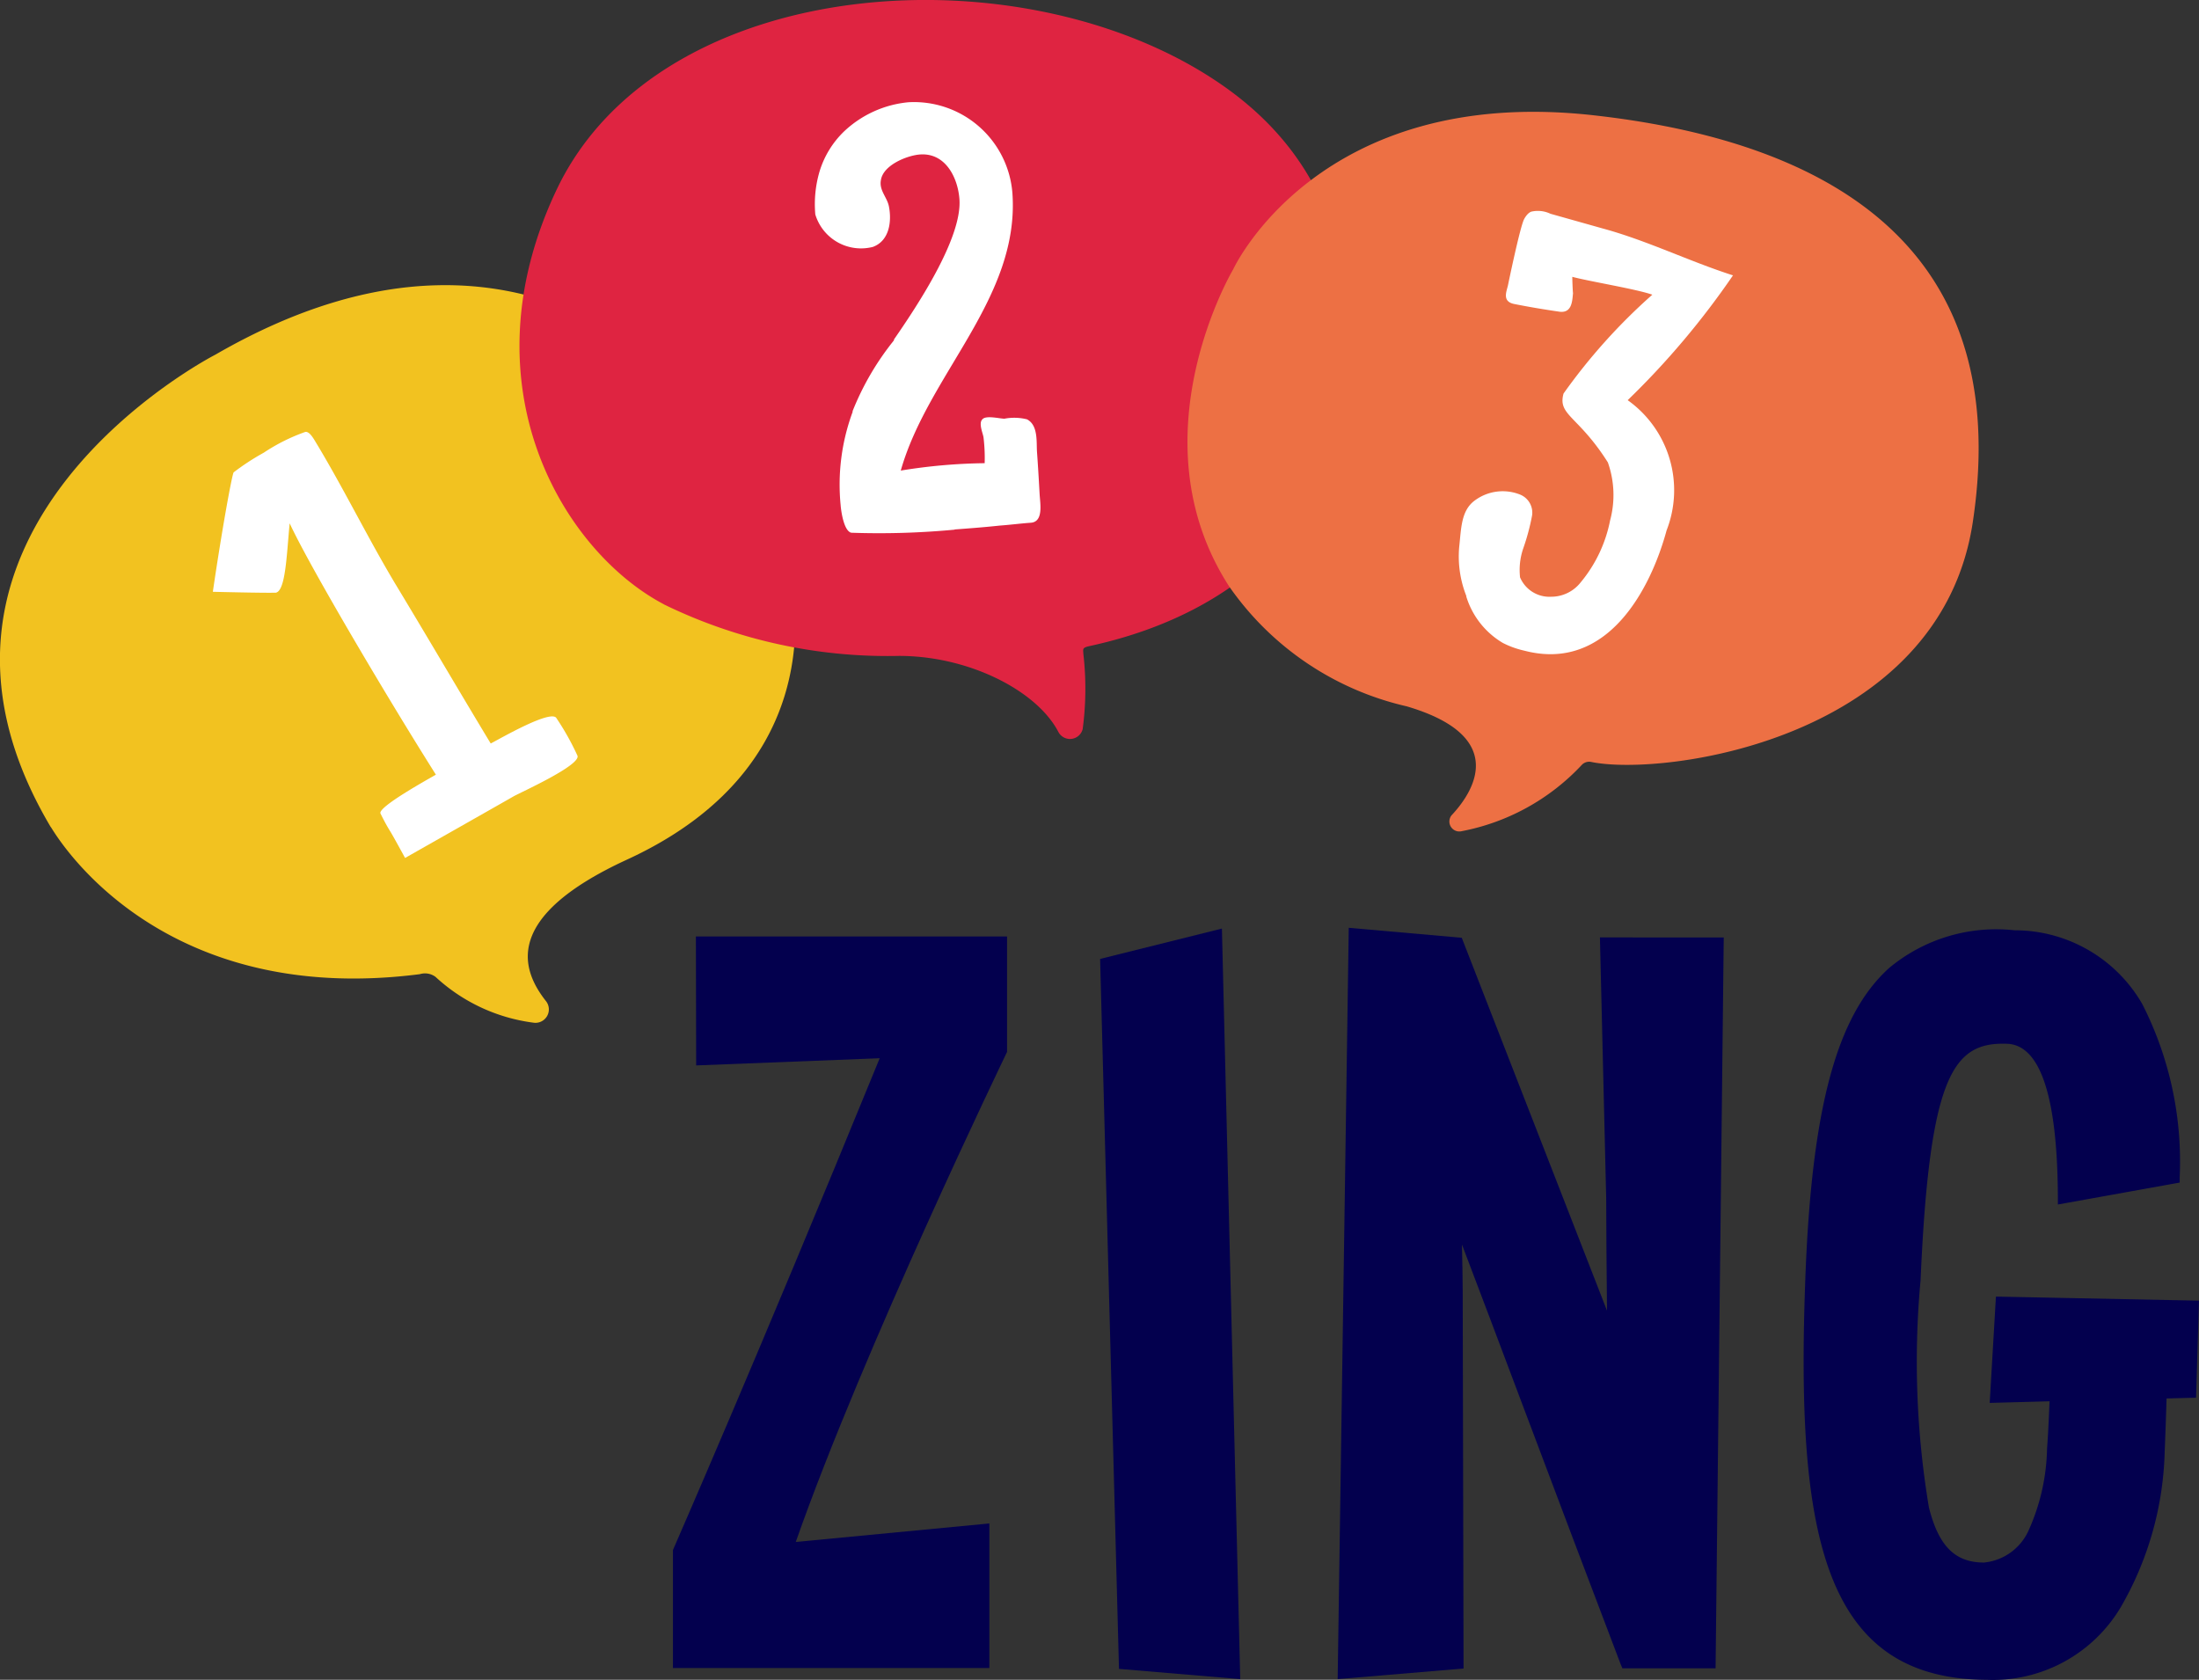 <svg xmlns="http://www.w3.org/2000/svg" width="72" height="55" viewBox="0 0 72 55"><rect x="0" y="0" width="72" height="55" fill="#333333" stroke="none"/><g transform="translate(0 9.333)"><path d="M99.255,235.528c.929,1.521,4.489,5.792,12.081,4.818a.577.577,0,0,1,.512.087,5.817,5.817,0,0,0,3.2,1.5.439.439,0,0,0,.422-.7c-.82-1.036-1.431-2.76,2.648-4.637,6.959-3.2,5.952-9.412,4.335-12.435-1-1.868-6.944-10.379-17.81-4.1,0,0-11.182,5.717-5.39,15.471" transform="translate(-97.59 -217.782)" fill="#f2c220"/><path d="M182.481,280.228c.341-.014.373-1.221.474-2.275.659,1.424,3.208,5.729,4.788,8.231-.315.182-1.914,1.068-1.814,1.272.11.22.2.394.329.6.108.178.476.855.476.855s3.276-1.857,3.558-2.02c.2-.115,2.171-1,2.089-1.322a8.511,8.511,0,0,0-.686-1.228c-.152-.325-1.866.675-2.157.822-1.052-1.741-2.014-3.39-3.066-5.131-.926-1.532-1.732-3.195-2.658-4.726-.087-.145-.21-.36-.343-.346a6.165,6.165,0,0,0-1.365.682,7.908,7.908,0,0,0-.985.643c-.057.092-.387,1.9-.681,3.911,0,0,1.736.043,2.041.029" transform="translate(-173.471 -270.152)" fill="#fff"/></g><g transform="translate(17.009)"><path d="M307.284,125.173c-3.259-1.708-6.585-7.107-3.519-13.574,3.4-7.173,15.448-7.916,21.878-3.37,5.047,3.568,4.24,9.139,3.427,12.16-.493,1.831-2.6,5.008-7.856,6.15-.243.053-.208.094-.2.258a9.971,9.971,0,0,1-.023,2.461.429.429,0,0,1-.8.083c-.711-1.35-2.93-2.481-5.214-2.481a16.7,16.7,0,0,1-7.7-1.688" transform="translate(-302.551 -105.384)" fill="#df2441"/><path d="M422.078,159.134a26.42,26.42,0,0,1-3.383.1c-.245-.062-.332-.715-.346-.894a6.868,6.868,0,0,1,.4-3.084l-.019.021a8.993,8.993,0,0,1,1.374-2.355l-.02,0c.727-1.051,2.248-3.317,2.154-4.608-.051-.7-.452-1.525-1.29-1.465-.419.03-1.219.347-1.283.851-.056.324.2.545.262.84.1.492.023,1.136-.525,1.336a1.564,1.564,0,0,1-1.883-1.063,3.786,3.786,0,0,1,.139-1.408,3.049,3.049,0,0,1,.808-1.316,3.554,3.554,0,0,1,2.1-.95,3.232,3.232,0,0,1,3.406,2.97c.249,3.437-2.76,5.93-3.655,9.09a18.281,18.281,0,0,1,2.747-.242,5.607,5.607,0,0,0-.036-.831c-.008-.119-.174-.467-.043-.6.109-.148.564-.026.728-.026a1.723,1.723,0,0,1,.736.021c.375.193.305.752.329,1.072.031.421.064.986.086,1.385.017.3.133.9-.29.929-.319.022-.677.069-1.016.093-.559.061-1.237.109-1.477.127" transform="translate(-407.833 -141.791)" fill="#fff"/></g><g transform="translate(22.033 30.38)"><path d="M373.56,478.648c-4.117,10.067-6.732,16.006-6.757,16.074l-.013.034v3.859h10.361V493.88l-6.339.606c2.225-6.339,6.872-15.941,6.918-16.046l0-3.78H367.542l.009,4.223Z" transform="translate(-366.79 -474.378)" fill="#03004e"/><path d="M533.08,472.584l.618,23.246,3.97.335-.6-24.575Z" transform="translate(-519.093 -471.566)" fill="#03004e"/><path d="M634.305,480.151c0,.882.015,2.558.027,3.694l-4.756-12.21-3.7-.326-.363,24.6,4.122-.347-.024-10.566c0-1.518,0-2.148-.029-3.318.932,2.433,3.1,8.242,5.193,13.733l.06.144,3.052,0,.267-23.931H634.1Z" transform="translate(-603.748 -471.31)" fill="#03004e"/><path d="M819.852,484.278l-6.648-.133L813,487.626l1.96-.053c-.014.294-.038.972-.082,1.556a6.831,6.831,0,0,1-.619,2.705,1.791,1.791,0,0,1-1.448,1.019c-.964,0-1.486-.563-1.8-1.8a28.894,28.894,0,0,1-.274-7.448c.294-6.74,1.077-7.8,2.83-7.738,1.09.039,1.65,1.726,1.665,5.013v.25l3.989-.718v-.175a11.361,11.361,0,0,0-1.224-5.669,4.819,4.819,0,0,0-4.185-2.417,5.476,5.476,0,0,0-4.1,1.231c-1.724,1.549-2.546,4.6-2.75,10.209-.3,8.122.523,12.869,5.6,13.094q.172.008.338.008a4.874,4.874,0,0,0,4.392-2.379,10.682,10.682,0,0,0,1.437-5.077c.023-.553.042-1.1.062-1.756l.966-.026Z" transform="translate(-769.886 -472.071)" fill="#03004e"/></g><g transform="translate(38.88 3.661)"><path d="M568.44,164.453c-3.15-4.874.132-10.388.132-10.388s2.785-6.05,11.8-5.041c7.16.8,13.828,3.943,12.415,13.318-1.074,7.131-10.115,8.345-12.491,7.856a.333.333,0,0,0-.321.106,7.24,7.24,0,0,1-3.921,2.16.326.326,0,0,1-.336-.517c.867-.924,1.728-2.63-1.464-3.57a9.718,9.718,0,0,1-5.813-3.923" transform="translate(-567.073 -148.91)" fill="#ed7044"/><path d="M672.893,200.024a2.676,2.676,0,0,0,1.2,1.528,2.936,2.936,0,0,0,.7.252c2.712.712,4.135-2,4.661-3.938a3.618,3.618,0,0,0-1.274-4.263,26.494,26.494,0,0,0,3.448-4.087c-1.434-.459-2.806-1.138-4.255-1.532l-1.722-.485a.958.958,0,0,0-.6-.075s-.127.005-.26.247-.524,2.137-.524,2.137c-.033.2-.232.56.2.646.466.093.956.176,1.448.247.448.08.449-.357.475-.6-.009-.044-.025-.453-.023-.537.536.146,2.1.4,2.62.585a19,19,0,0,0-2.907,3.236c-.2.716.481.721,1.451,2.256a3.2,3.2,0,0,1,.073,1.9,4.534,4.534,0,0,1-.966,2.031,1.229,1.229,0,0,1-.968.467,1.043,1.043,0,0,1-1.014-.635,2.174,2.174,0,0,1,.1-.935,7.283,7.283,0,0,0,.293-1.088.637.637,0,0,0-.387-.685,1.534,1.534,0,0,0-1.5.2c-.442.333-.432.918-.5,1.526a3.526,3.526,0,0,0,.238,1.6" transform="translate(-663.766 -184.161)" fill="#fff"/></g></svg>